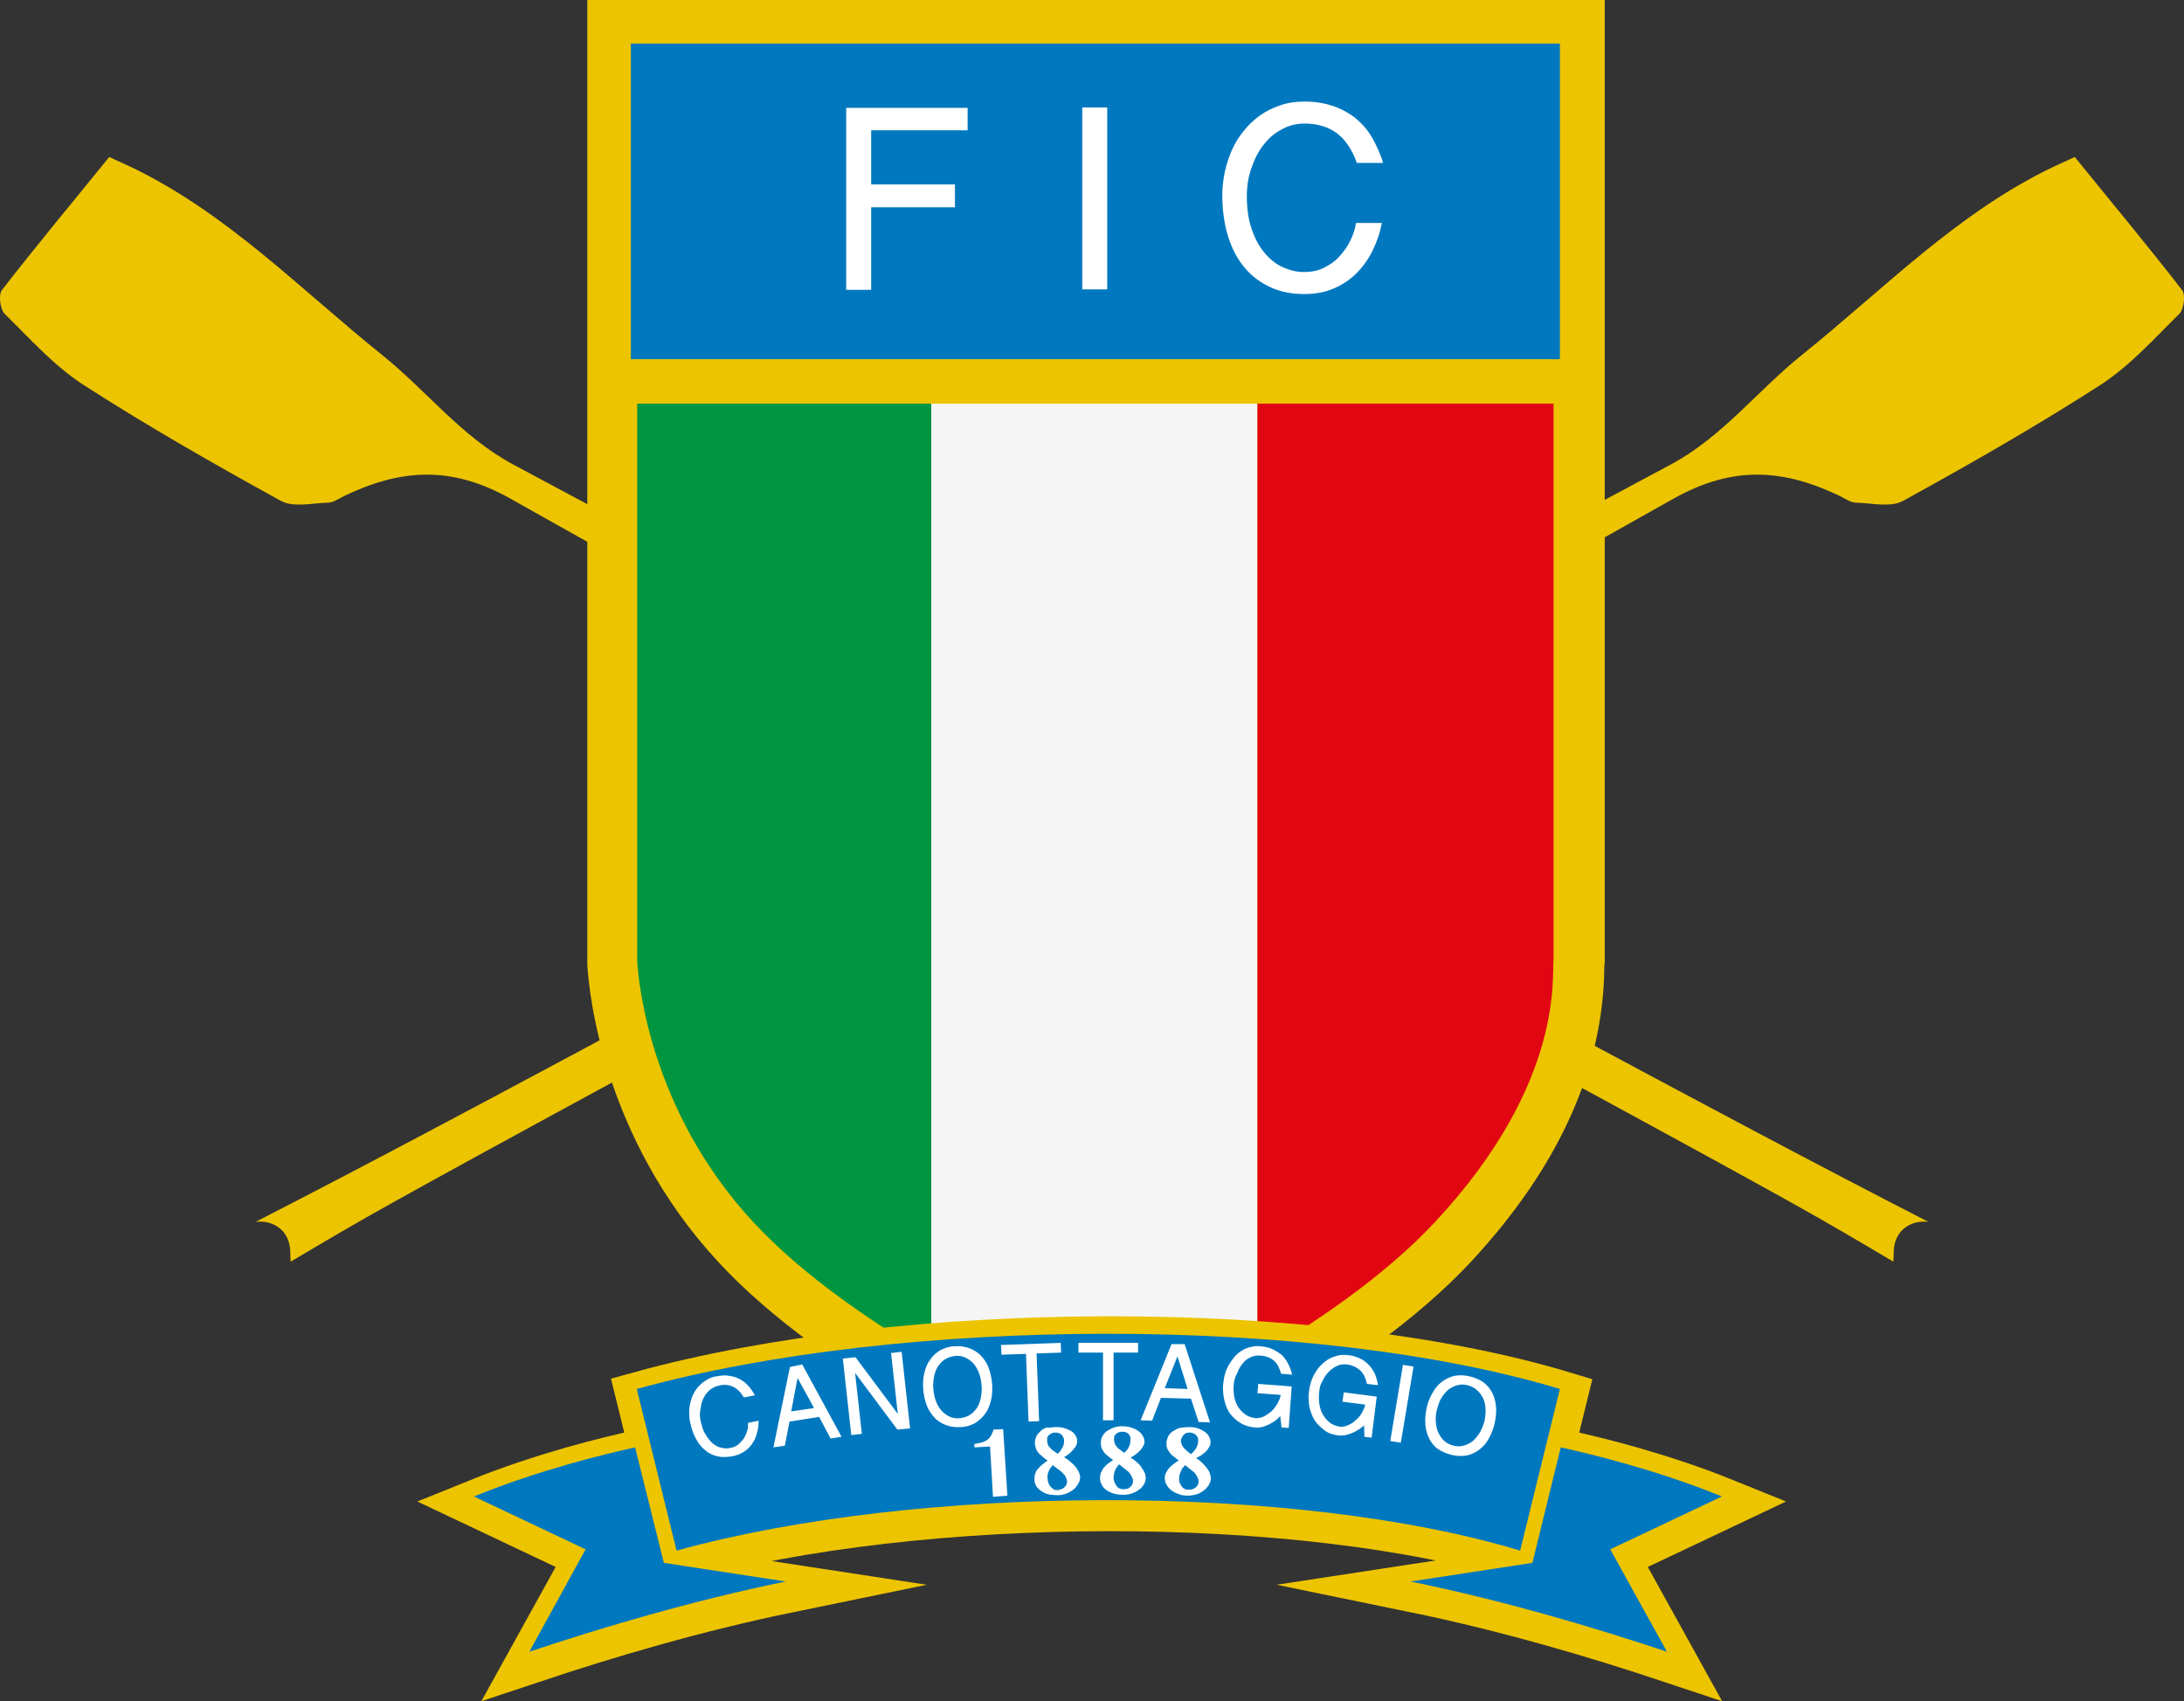 <?xml version="1.0" encoding="UTF-8"?>
<svg id="Livello_1" data-name="Livello 1" xmlns="http://www.w3.org/2000/svg" xmlns:xlink="http://www.w3.org/1999/xlink" viewBox="0 0 516.24 402.09">
  <rect x="0" y="0" width="516.24" height="402.09" fill="#333333" stroke="none"/>
  <defs>
    <style>
      .cls-1 {
        fill: none;
      }

      .cls-2 {
        clip-path: url(#clippath);
      }

      .cls-3, .cls-4 {
        fill: #0078bf;
      }

      .cls-5 {
        fill: #009540;
      }

      .cls-6, .cls-7 {
        fill: #ecc400;
      }

      .cls-8 {
        fill: #f5f5f5;
      }

      .cls-9 {
        fill: #fff;
      }

      .cls-10 {
        fill: #e20613;
      }

      .cls-11 {
        clip-path: url(#clippath-1);
      }

      .cls-12 {
        clip-path: url(#clippath-2);
      }

      .cls-7 {
        stroke: #ecc400;
        stroke-miterlimit: 10;
        stroke-width: 11.47px;
      }

      .cls-7, .cls-4 {
        fill-rule: evenodd;
      }
    </style>
    <clipPath id="clippath">
      <path class="cls-1" d="M367.22,95.4V226.7c-.5,3.5,2.9,28.9-27.9,62-23.9,25.8-68.3,46.3-80.7,51.6-12.4-5.4-56.8-25.7-80.7-51.6-24.3-26.3-27-56.6-27.3-61.5V95.4h216.6Z"/>
    </clipPath>
    <clipPath id="clippath-1">
      <path class="cls-1" d="M367.22,95.4V226.7c-.5,3.5,2.9,28.9-27.9,62-23.9,25.8-68.3,46.3-80.7,51.6-12.4-5.4-56.8-25.7-80.7-51.6-24.3-26.3-27-56.6-27.3-61.5V95.4h216.6Z"/>
    </clipPath>
    <clipPath id="clippath-2">
      <path class="cls-1" d="M367.22,95.4V226.7c-.5,3.5,2.9,28.9-27.9,62-23.9,25.8-68.3,46.3-80.7,51.6-12.4-5.4-56.8-25.7-80.7-51.6-24.3-26.3-27-56.6-27.3-61.5V95.4h216.6Z"/>
    </clipPath>
  </defs>
  <path class="cls-6" d="M.42,68.6c8.3-10.7,16.9-21,25.4-31.5,2.1,1,3.5,1.6,5,2.3,22.8,10.9,40.2,29,59.5,44.5,10.5,8.4,18.7,19.3,31,25.9,85,45.4,169.8,91.3,254.7,136.9,26.5,14.2,53.1,28.4,79.8,42.1-4-.5-8.2,1.9-8.2,7.3,0,.7,0,1.4-.1,2.1-7.9-4.7-15.9-9.4-24-13.9-25.9-14.4-52-28.4-78-42.6-75-41.1-150.2-81.8-224.8-123.8-14.2-8-26.1-7-39.3-.7-1.2,.6-2.5,1.5-3.7,1.6-3.8,.1-8.4,1.2-11.3-.4-15.8-8.7-31.6-17.7-46.8-27.5-6.9-4.5-12.6-10.9-18.5-16.7-1.1-1.1-1.5-4.5-.7-5.6Z"/>
  <path class="cls-6" d="M515.82,68.6c-8.3-10.7-16.9-21-25.4-31.5-2.1,1-3.5,1.6-5,2.3-22.8,10.9-40.2,29-59.5,44.5-10.5,8.4-18.7,19.3-31,25.9-85,45.4-169.8,91.3-254.7,136.9-26.5,14.2-53.1,28.4-79.8,42.1,4-.5,8.2,1.9,8.2,7.3,0,.7,0,1.4,.1,2.1,7.9-4.7,15.9-9.4,24-13.9,25.9-14.4,52-28.4,78-42.6,75-41.1,150.2-81.8,224.8-123.8,14.2-8,26.1-7,39.3-.7,1.2,.6,2.5,1.5,3.7,1.6,3.8,.1,8.4,1.2,11.3-.4,15.8-8.7,31.6-17.7,46.8-27.5,6.9-4.5,12.6-10.9,18.5-16.7,1.1-1.1,1.5-4.5,.7-5.6Z"/>
  <rect class="cls-3" x="151.42" y="13.3" width="215.8" height="70.7"/>
  <g>
    <path class="cls-6" d="M256.52,346.5c-13.2-5.7-58.1-26.4-82.7-53.1-25.7-27.9-28.7-59.7-29-65.8V6.6h228.4V228.6c-.2,22.1-10.2,43.9-29.6,64.8-24.9,26.8-69.6,47.4-82.7,53l-2.2,.9-2.2-.8Z"/>
    <path class="cls-6" d="M367.22,13.3V226.7c-.5,3.5,2.9,28.9-27.9,62-23.9,25.8-68.3,46.3-80.7,51.6-12.4-5.4-56.8-25.7-80.7-51.6-24.3-26.3-27-56.6-27.3-61.5V13.3h216.6m12-13.3H138.82V228c.4,6.5,3.6,40.6,30.8,70.1,25.3,27.5,71.2,48.7,84.7,54.5l4.4,1.9,4.4-1.9c13.4-5.8,59-26.8,84.7-54.5,20.6-22.2,31.2-45.6,31.4-69.5v-.6l.1-.4V0h-.1Z"/>
  </g>
  <g>
    <g class="cls-2">
      <polygon class="cls-5" points="149.02 92 220.12 92 220.12 341 149.02 341 149.02 92"/>
    </g>
    <g class="cls-11">
      <polygon class="cls-8" points="220.12 92 297.22 92 297.22 341 220.12 341 220.12 92"/>
    </g>
    <g class="cls-12">
      <polygon class="cls-10" points="297.22 92 368.32 92 368.32 341 297.22 341 297.22 92"/>
    </g>
  </g>
  <rect class="cls-3" x="149.12" y="10.3" width="219.6" height="74.6"/>
  <g>
    <path class="cls-7" d="M360.12,368.1c-53.3-16.1-142.6-15.7-199.4,0l-9.4-38.2c62.2-17.2,159.9-17.6,218.2,0l-9.4,38.2Z"/>
    <path class="cls-7" d="M151.02,343.7c-7.2,1.6-22.3,5.2-38.1,11.6l26.4,12.5-13.4,24.2c17.1-5.7,38.2-12,60.6-16.6l-28.8-4.4-6.7-27.3Z"/>
    <path class="cls-7" d="M369.82,343.7c7.2,1.6,22.3,5.2,38.1,11.6l-26.4,12.5,13.4,24.2c-17.1-5.7-38.2-12-60.6-16.6l28.8-4.4,6.7-27.3Z"/>
  </g>
  <g>
    <path class="cls-4" d="M359.32,366.5c-53.3-16.1-142.6-15.7-199.4,0l-9.4-38.2c62.2-17.2,159.9-17.6,218.2,0l-9.4,38.2Z"/>
    <path class="cls-4" d="M150.12,342.1c-7.2,1.6-22.3,5.2-38.1,11.6l26.4,12.5-13.3,24.2c17.1-5.7,38.2-12,60.6-16.6l-28.8-4.4-6.8-27.3Z"/>
    <path class="cls-4" d="M368.92,342.1c7.2,1.6,22.3,5.2,38.1,11.6l-26.4,12.5,13.4,24.2c-17.1-5.7-38.2-12-60.6-16.6l28.8-4.4,6.7-27.3Z"/>
  </g>
  <g>
    <path class="cls-9" d="M165.62,335.9c.3,1.3,.6,2.4,1.2,3.2,.5,.9,1.1,1.6,1.7,2.1s1.3,.9,2.1,1c.7,.2,1.4,.2,2.1,0,.7-.1,1.3-.4,1.8-.8,.5-.4,.9-.9,1.3-1.4,.3-.5,.6-1.1,.8-1.8,.2-.6,.2-1.3,.2-1.9l2.5-.5c0,1-.1,2-.4,2.9-.2,.9-.6,1.8-1.1,2.5-.5,.8-1.2,1.4-1.9,1.9-.8,.5-1.7,.9-2.8,1.1-1.2,.2-2.4,.3-3.5,0-1.1-.2-2.1-.7-2.9-1.4-.9-.7-1.6-1.6-2.2-2.7-.6-1.1-1.1-2.4-1.4-4-.2-.8-.2-1.6-.2-2.4s.1-1.6,.3-2.3c.2-.7,.4-1.5,.8-2.1,.3-.7,.8-1.3,1.3-1.8s1.1-1,1.8-1.4c.7-.4,1.4-.7,2.3-.8,1.1-.2,2.1-.3,3-.1,.9,.1,1.7,.4,2.5,.8,.7,.4,1.4,.9,2,1.6,.6,.7,1.1,1.4,1.5,2.2l-2.6,.5c-.7-1.2-1.6-2.1-2.5-2.5-1-.5-2.1-.6-3.4-.3-.8,.2-1.5,.5-2.1,1s-1.1,1.1-1.5,1.9c-.4,.7-.6,1.6-.7,2.5-.3,1.1-.2,2,0,3Z"/>
    <path class="cls-9" d="M189.62,322.5l9.3,17.1-2.6,.4-2.7-5.1-7,1.1-1.1,5.7-2.7,.4,3.9-19,2.9-.6Zm-1.1,3.2l-1.5,7.9,5.4-.8-3.9-7.1Z"/>
    <path class="cls-9" d="M202.22,320.8l10,13.4-1.6-14.4,2.5-.3,2,18.1-3,.3-10-13.4,1.6,14.4-2.5,.3-2-18.1,3-.3Z"/>
    <path class="cls-9" d="M234.52,327.2c.1,1.4,0,2.7-.3,3.9s-.7,2.2-1.4,3.1c-.6,.9-1.5,1.6-2.4,2.2-1,.5-2.1,.9-3.4,.9-1.3,.1-2.5-.1-3.5-.5s-2-1-2.7-1.8-1.4-1.8-1.8-2.9c-.4-1.1-.7-2.4-.8-3.8-.1-1.4,0-2.7,.3-3.9s.7-2.2,1.4-3.1c.6-.9,1.4-1.6,2.4-2.2,1-.5,2.1-.9,3.4-.9,1.3-.1,2.5,.1,3.5,.5s2,1,2.7,1.8c.8,.8,1.4,1.8,1.8,2.9,.4,1.1,.7,2.4,.8,3.8Zm-2.5,.2c-.1-1.1-.3-2.2-.7-3.1-.4-.9-.8-1.6-1.4-2.2-.6-.6-1.2-1-1.9-1.3-.7-.3-1.5-.4-2.3-.3-.8,.1-1.5,.3-2.2,.7s-1.2,.9-1.7,1.6c-.5,.7-.8,1.5-1,2.4s-.3,2-.2,3.1c.1,1.1,.3,2.2,.7,3.1s.8,1.6,1.4,2.2c.6,.6,1.2,1,1.9,1.3s1.5,.4,2.3,.3c.8-.1,1.5-.3,2.2-.7s1.2-.9,1.7-1.6c.5-.7,.8-1.5,1-2.4,.2-1,.3-2,.2-3.1Z"/>
    <path class="cls-9" d="M250.72,317.4l.1,2.3-5.8,.2,.6,16-2.5,.1-.6-16-5.8,.2-.1-2.3,14.1-.5Z"/>
    <path class="cls-9" d="M269.02,317.4v2.3h-5.8v16h-2.5v-16h-5.8v-2.3h14.1Z"/>
    <path class="cls-9" d="M280.02,317.7l6,18.5-2.7-.1-1.8-5.5-7.1-.2-2.1,5.4-2.7-.1,7.3-18h3.1Zm-1.7,2.9l-3,7.5,5.4,.2-2.4-7.7Z"/>
    <path class="cls-9" d="M291.62,327.3c-.1,1.2,0,2.2,.2,3.2,.2,.9,.6,1.7,1.1,2.4s1.1,1.2,1.7,1.6c.7,.4,1.4,.6,2.2,.7,.6,0,1.3-.1,1.9-.4,.6-.3,1.2-.7,1.8-1.2,.5-.5,1-1.1,1.4-1.8s.7-1.4,.8-2.1l-5.5-.4,.2-2.2,7.9,.6-.7,9.8-1.7-.1-.3-2.7c-.4,.4-.8,.8-1.2,1.1-.5,.3-.9,.6-1.5,.9-.5,.2-1,.4-1.6,.6-.5,.1-1.1,.2-1.6,.1-1.3-.1-2.4-.4-3.4-1s-1.8-1.3-2.5-2.2-1.1-2-1.4-3.2-.4-2.5-.3-3.8c.1-.8,.2-1.6,.4-2.3,.2-.8,.5-1.5,.9-2.2s.8-1.3,1.3-1.9c.5-.6,1.1-1.1,1.7-1.5s1.3-.7,2.1-.9c.8-.2,1.6-.3,2.4-.2,1.1,.1,2.1,.3,2.9,.7s1.6,.9,2.2,1.4c.6,.6,1.1,1.3,1.5,2.1s.7,1.6,.9,2.5l-2.6-.2c-.4-1.4-.9-2.4-1.7-3.1-.8-.7-1.9-1.1-3.2-1.2-.8-.1-1.6,.1-2.3,.4-.7,.3-1.4,.8-1.9,1.5-.5,.6-1,1.4-1.3,2.3-.5,.8-.7,1.7-.8,2.7Z"/>
    <path class="cls-9" d="M311.82,329c-.1,1.2-.1,2.2,.1,3.2s.5,1.8,1,2.5c.4,.7,1,1.2,1.6,1.7,.6,.4,1.4,.7,2.1,.8,.6,.1,1.3,0,1.9-.3,.7-.3,1.3-.6,1.8-1.1,.6-.5,1.1-1,1.5-1.7s.7-1.3,.9-2.1l-5.4-.7,.3-2.2,7.8,1-1.2,9.7-1.7-.2-.1-2.7c-.4,.4-.8,.7-1.3,1s-1,.6-1.5,.8-1.1,.4-1.6,.5-1.1,.1-1.6,.1c-1.3-.2-2.4-.5-3.3-1.2s-1.7-1.4-2.3-2.3c-.6-.9-1-2-1.3-3.2-.2-1.2-.3-2.5-.1-3.8,.1-.8,.3-1.6,.5-2.3,.3-.8,.6-1.5,1-2.1,.4-.7,.9-1.3,1.4-1.8s1.1-1,1.8-1.4c.7-.4,1.4-.6,2.1-.8,.8-.2,1.6-.2,2.4-.1,1.1,.1,2,.4,2.9,.8,.8,.4,1.5,.9,2.1,1.6,.6,.6,1,1.3,1.4,2.1,.3,.8,.6,1.7,.7,2.6l-2.6-.3c-.3-1.4-.8-2.4-1.6-3.2-.8-.7-1.8-1.2-3.1-1.4-.8-.1-1.6,0-2.3,.3-.7,.3-1.4,.8-2,1.4s-1.1,1.3-1.5,2.2c-.5,.7-.7,1.6-.8,2.6Z"/>
    <path class="cls-9" d="M334.12,323l-3,18-2.5-.4,3-18,2.5,.4Z"/>
    <path class="cls-9" d="M353.32,336.3c-.3,1.4-.8,2.6-1.4,3.7-.6,1.1-1.3,1.9-2.2,2.6s-1.8,1.1-2.9,1.4c-1.1,.2-2.3,.2-3.6-.1-1.3-.3-2.4-.8-3.3-1.4s-1.6-1.5-2.1-2.5-.8-2.1-.9-3.3,0-2.5,.3-3.9,.8-2.6,1.4-3.6c.6-1.1,1.3-1.9,2.2-2.6s1.8-1.1,2.9-1.4c1.1-.2,2.3-.2,3.6,.1,1.3,.3,2.4,.8,3.3,1.4,.9,.7,1.6,1.5,2.1,2.5s.8,2.1,.9,3.3c.1,1.1,0,2.4-.3,3.8Zm-2.4-.5c.2-1.1,.3-2.2,.2-3.1-.1-1-.3-1.8-.7-2.5-.4-.7-.9-1.3-1.5-1.8s-1.3-.8-2.1-1c-.8-.2-1.6-.2-2.3,0-.7,.2-1.4,.5-2.1,1-.6,.5-1.2,1.2-1.7,2s-.8,1.8-1.1,2.9-.3,2.2-.2,3.1c.1,.9,.3,1.8,.7,2.5,.4,.7,.8,1.3,1.4,1.8s1.3,.8,2.1,1c.8,.2,1.6,.2,2.3,0,.8-.2,1.4-.5,2.1-1,.6-.5,1.2-1.2,1.7-2s.9-1.8,1.2-2.9Z"/>
  </g>
  <g>
    <path class="cls-9" d="M234.72,353.8l-.7-11.9-3.7,.2v-.8c.8-.1,1.4-.3,1.9-.4,.5-.2,1-.4,1.3-.7s.6-.6,.8-1c.2-.4,.4-.8,.5-1.3l2.3-.1,1,15.7-3.4,.3Z"/>
    <path class="cls-9" d="M249.32,337.3c.8,0,1.5,0,2.1,.2s1.2,.4,1.7,.7,.9,.7,1.1,1.1c.3,.4,.4,.9,.4,1.4,0,.3-.1,.6-.2,.9-.2,.3-.4,.7-.7,1-.3,.3-.6,.7-1,1s-.8,.6-1.2,.8c.6,.4,1.2,.8,1.6,1.2,.5,.4,.9,.8,1.2,1.2,.3,.4,.5,.8,.7,1.2s.2,.7,.3,1c0,.6-.1,1.1-.4,1.6s-.6,1-1.1,1.4-1,.7-1.7,1c-.6,.2-1.3,.4-2.1,.4s-1.5-.1-2.2-.2c-.7-.2-1.2-.4-1.7-.8-.5-.3-.9-.7-1.2-1.2-.3-.5-.4-1-.4-1.6,0-.4,0-.9,.2-1.3,.1-.4,.3-.8,.6-1.1,.3-.3,.6-.7,1-1s.8-.6,1.3-1c-.6-.4-1-.7-1.4-1.1-.4-.3-.7-.6-.9-.9-.2-.3-.4-.6-.5-1-.1-.3-.2-.7-.2-1.1,0-.5,.1-1,.3-1.5,.2-.5,.6-.9,1-1.3,.4-.4,.9-.7,1.5-.9,.5,.1,1.2,0,1.9-.1Zm-1.8,3.3c0,.3,.1,.6,.2,.9,.1,.3,.3,.5,.6,.8,.2,.3,.5,.5,.8,.7s.6,.4,.9,.6c.5-.4,.8-.9,1.1-1.4,.3-.5,.4-1.1,.4-1.8,0-.3-.1-.5-.2-.7s-.2-.4-.4-.6c-.2-.2-.4-.3-.7-.4-.3-.1-.6-.1-.9-.1s-.5,.1-.8,.2c-.2,.1-.4,.3-.6,.4-.2,.2-.3,.4-.4,.6v.8Zm1.3,5.7c-.2,.3-.4,.5-.6,.8s-.3,.5-.4,.8-.2,.5-.2,.8-.1,.5,0,.7c0,.4,.1,.8,.2,1.1s.3,.6,.5,.9c.2,.2,.5,.4,.7,.6s.6,.2,.9,.2,.6-.1,.9-.2c.3-.1,.5-.2,.7-.4s.4-.4,.5-.6,.2-.5,.2-.7,0-.4-.1-.7c-.1-.2-.2-.5-.3-.7s-.3-.4-.5-.6c-.2-.2-.4-.4-.5-.5l-2-1.5Z"/>
    <path class="cls-9" d="M265.22,337.1c.8,0,1.5,.1,2.1,.3s1.2,.4,1.7,.8c.5,.3,.8,.7,1.1,1.2,.3,.4,.4,.9,.4,1.5,0,.3-.1,.6-.3,.9-.2,.3-.4,.7-.7,1-.3,.3-.6,.6-1,.9-.4,.3-.8,.6-1.3,.8,.6,.4,1.2,.8,1.6,1.2,.5,.4,.8,.8,1.1,1.3,.3,.4,.5,.8,.7,1.2,.1,.4,.2,.7,.2,1,0,.6-.1,1.1-.4,1.6s-.7,1-1.2,1.3c-.5,.4-1.1,.7-1.7,.9s-1.3,.3-2.1,.3-1.5-.1-2.2-.3-1.2-.5-1.7-.8c-.5-.4-.9-.8-1.1-1.3-.3-.5-.4-1-.4-1.6,0-.5,.1-.9,.2-1.2,.2-.4,.4-.7,.6-1.1,.3-.3,.6-.7,1-1s.8-.6,1.3-.9c-.6-.4-1-.8-1.4-1.1s-.7-.6-.9-1c-.2-.3-.4-.6-.5-1-.1-.3-.1-.7-.1-1.1,0-.5,.1-1,.4-1.5s.6-.9,1.1-1.2,1-.6,1.6-.8c.6-.2,1.2-.3,1.9-.3Zm-.7,9c-.2,.2-.4,.5-.6,.8s-.3,.5-.4,.8-.2,.5-.2,.8-.1,.5-.1,.7c0,.4,.1,.8,.2,1.1s.3,.6,.5,.9c.2,.3,.4,.5,.7,.6,.3,.1,.6,.2,.9,.2s.6-.1,.9-.1c.3-.1,.5-.2,.7-.4s.4-.4,.5-.6c.1-.2,.2-.5,.2-.7s0-.4-.1-.7c-.1-.2-.2-.5-.3-.7-.1-.2-.3-.4-.4-.6-.2-.2-.3-.4-.5-.5l-2-1.6Zm-1.2-5.8c0,.3,.1,.6,.2,.9,.1,.3,.3,.6,.5,.8,.2,.3,.5,.5,.8,.7s.6,.5,.9,.7c.5-.4,.9-.9,1.1-1.4,.3-.5,.4-1.1,.4-1.8,0-.3,0-.5-.1-.7s-.2-.4-.4-.6c-.2-.2-.4-.3-.7-.4-.3-.1-.6-.1-.9-.1s-.5,.1-.8,.2c-.2,.1-.4,.2-.6,.4s-.3,.4-.4,.6c.1,.2,0,.5,0,.7Z"/>
    <path class="cls-9" d="M281.02,337.3c.8,0,1.5,.1,2.1,.3s1.2,.5,1.6,.8c.5,.3,.8,.7,1.1,1.2,.2,.5,.4,.9,.3,1.5,0,.3-.1,.6-.3,.9-.2,.3-.4,.7-.7,1-.3,.3-.7,.6-1.1,.9-.4,.3-.8,.5-1.3,.7,.6,.4,1.1,.8,1.6,1.3,.4,.4,.8,.9,1.1,1.3,.3,.4,.5,.8,.6,1.2s.2,.7,.2,1c0,.6-.2,1.1-.5,1.6s-.7,.9-1.2,1.3c-.5,.4-1.1,.7-1.7,.9-.7,.2-1.4,.3-2.1,.3-.8,0-1.5-.1-2.2-.4-.6-.2-1.2-.5-1.7-.9s-.8-.8-1.1-1.3c-.3-.5-.4-1-.4-1.6,0-.4,.1-.9,.3-1.2,.2-.4,.4-.7,.7-1.1,.3-.3,.6-.6,1-.9,.4-.3,.8-.6,1.3-.9-.5-.4-1-.8-1.4-1.1s-.7-.7-.9-1c-.2-.3-.4-.6-.5-1-.1-.3-.1-.7-.1-1.1,0-.5,.2-1,.4-1.5,.3-.5,.6-.9,1.1-1.2s1-.6,1.6-.8c.9-.1,1.6-.2,2.2-.2Zm-.9,9c-.2,.2-.4,.5-.6,.7-.2,.3-.3,.5-.4,.8s-.2,.5-.3,.8c-.1,.3-.1,.5-.1,.7,0,.4,0,.8,.1,1.1s.3,.6,.5,.9c.2,.3,.4,.5,.7,.6,.3,.2,.6,.2,.9,.2s.6,0,.9-.1,.5-.2,.8-.4c.2-.2,.4-.4,.5-.6,.1-.2,.2-.5,.2-.7s0-.4-.1-.7c-.1-.2-.2-.5-.3-.7-.1-.2-.3-.4-.4-.6-.2-.2-.3-.4-.5-.5l-1.9-1.5Zm-1-5.8c0,.3,.1,.6,.2,.9,.1,.3,.3,.6,.5,.8,.2,.3,.5,.5,.8,.8,.3,.2,.6,.5,.9,.7,.5-.4,.9-.9,1.2-1.4s.5-1.1,.5-1.8c0-.3,0-.5-.1-.7s-.2-.4-.4-.6c-.2-.2-.4-.3-.6-.4-.3-.1-.5-.2-.9-.2-.3,0-.5,0-.8,.1-.2,.1-.4,.2-.6,.4s-.3,.4-.4,.6c-.2,.3-.3,.5-.3,.8Z"/>
  </g>
  <g>
    <path class="cls-9" d="M228.72,25.4v5.4h-22.8v12.8h19.8v5.4h-19.8v19.5h-5.9V25.5h28.7v-.1Z"/>
    <path class="cls-9" d="M261.72,25.4v43h-5.9V25.4h5.9Z"/>
    <path class="cls-9" d="M294.72,46.3c0,3.1,.4,5.8,1.2,8,.8,2.3,1.8,4.1,3.1,5.6,1.3,1.5,2.7,2.6,4.3,3.3,1.6,.7,3.3,1.1,4.9,1.1,1.7,0,3.3-.3,4.7-1,1.4-.7,2.6-1.5,3.6-2.6s1.9-2.3,2.6-3.7c.7-1.4,1.2-2.8,1.4-4.3h6.1c-.4,2.3-1.2,4.5-2.2,6.6-1,2-2.3,3.8-3.8,5.3s-3.3,2.7-5.4,3.6-4.4,1.3-6.9,1.3c-3,0-5.6-.5-8-1.6s-4.4-2.6-6.1-4.6-3-4.5-3.9-7.3c-.9-2.9-1.4-6.2-1.4-9.8,0-1.9,.2-3.7,.6-5.6,.4-1.8,1-3.6,1.7-5.2s1.7-3.2,2.8-4.5c1.1-1.4,2.4-2.6,3.8-3.6s3-1.8,4.8-2.4c1.7-.6,3.6-.9,5.7-.9,2.6,0,4.9,.4,6.9,1.1s3.8,1.7,5.4,3c1.5,1.3,2.8,2.8,3.8,4.6,1,1.8,1.9,3.7,2.5,5.8h-6.2c-1.1-3.1-2.7-5.5-4.7-7s-4.6-2.3-7.7-2.3c-2,0-3.8,.5-5.4,1.4-1.7,.9-3.1,2.1-4.3,3.7-1.2,1.5-2.1,3.3-2.8,5.4-.8,2.2-1.1,4.4-1.1,6.6Z"/>
  </g>
</svg>